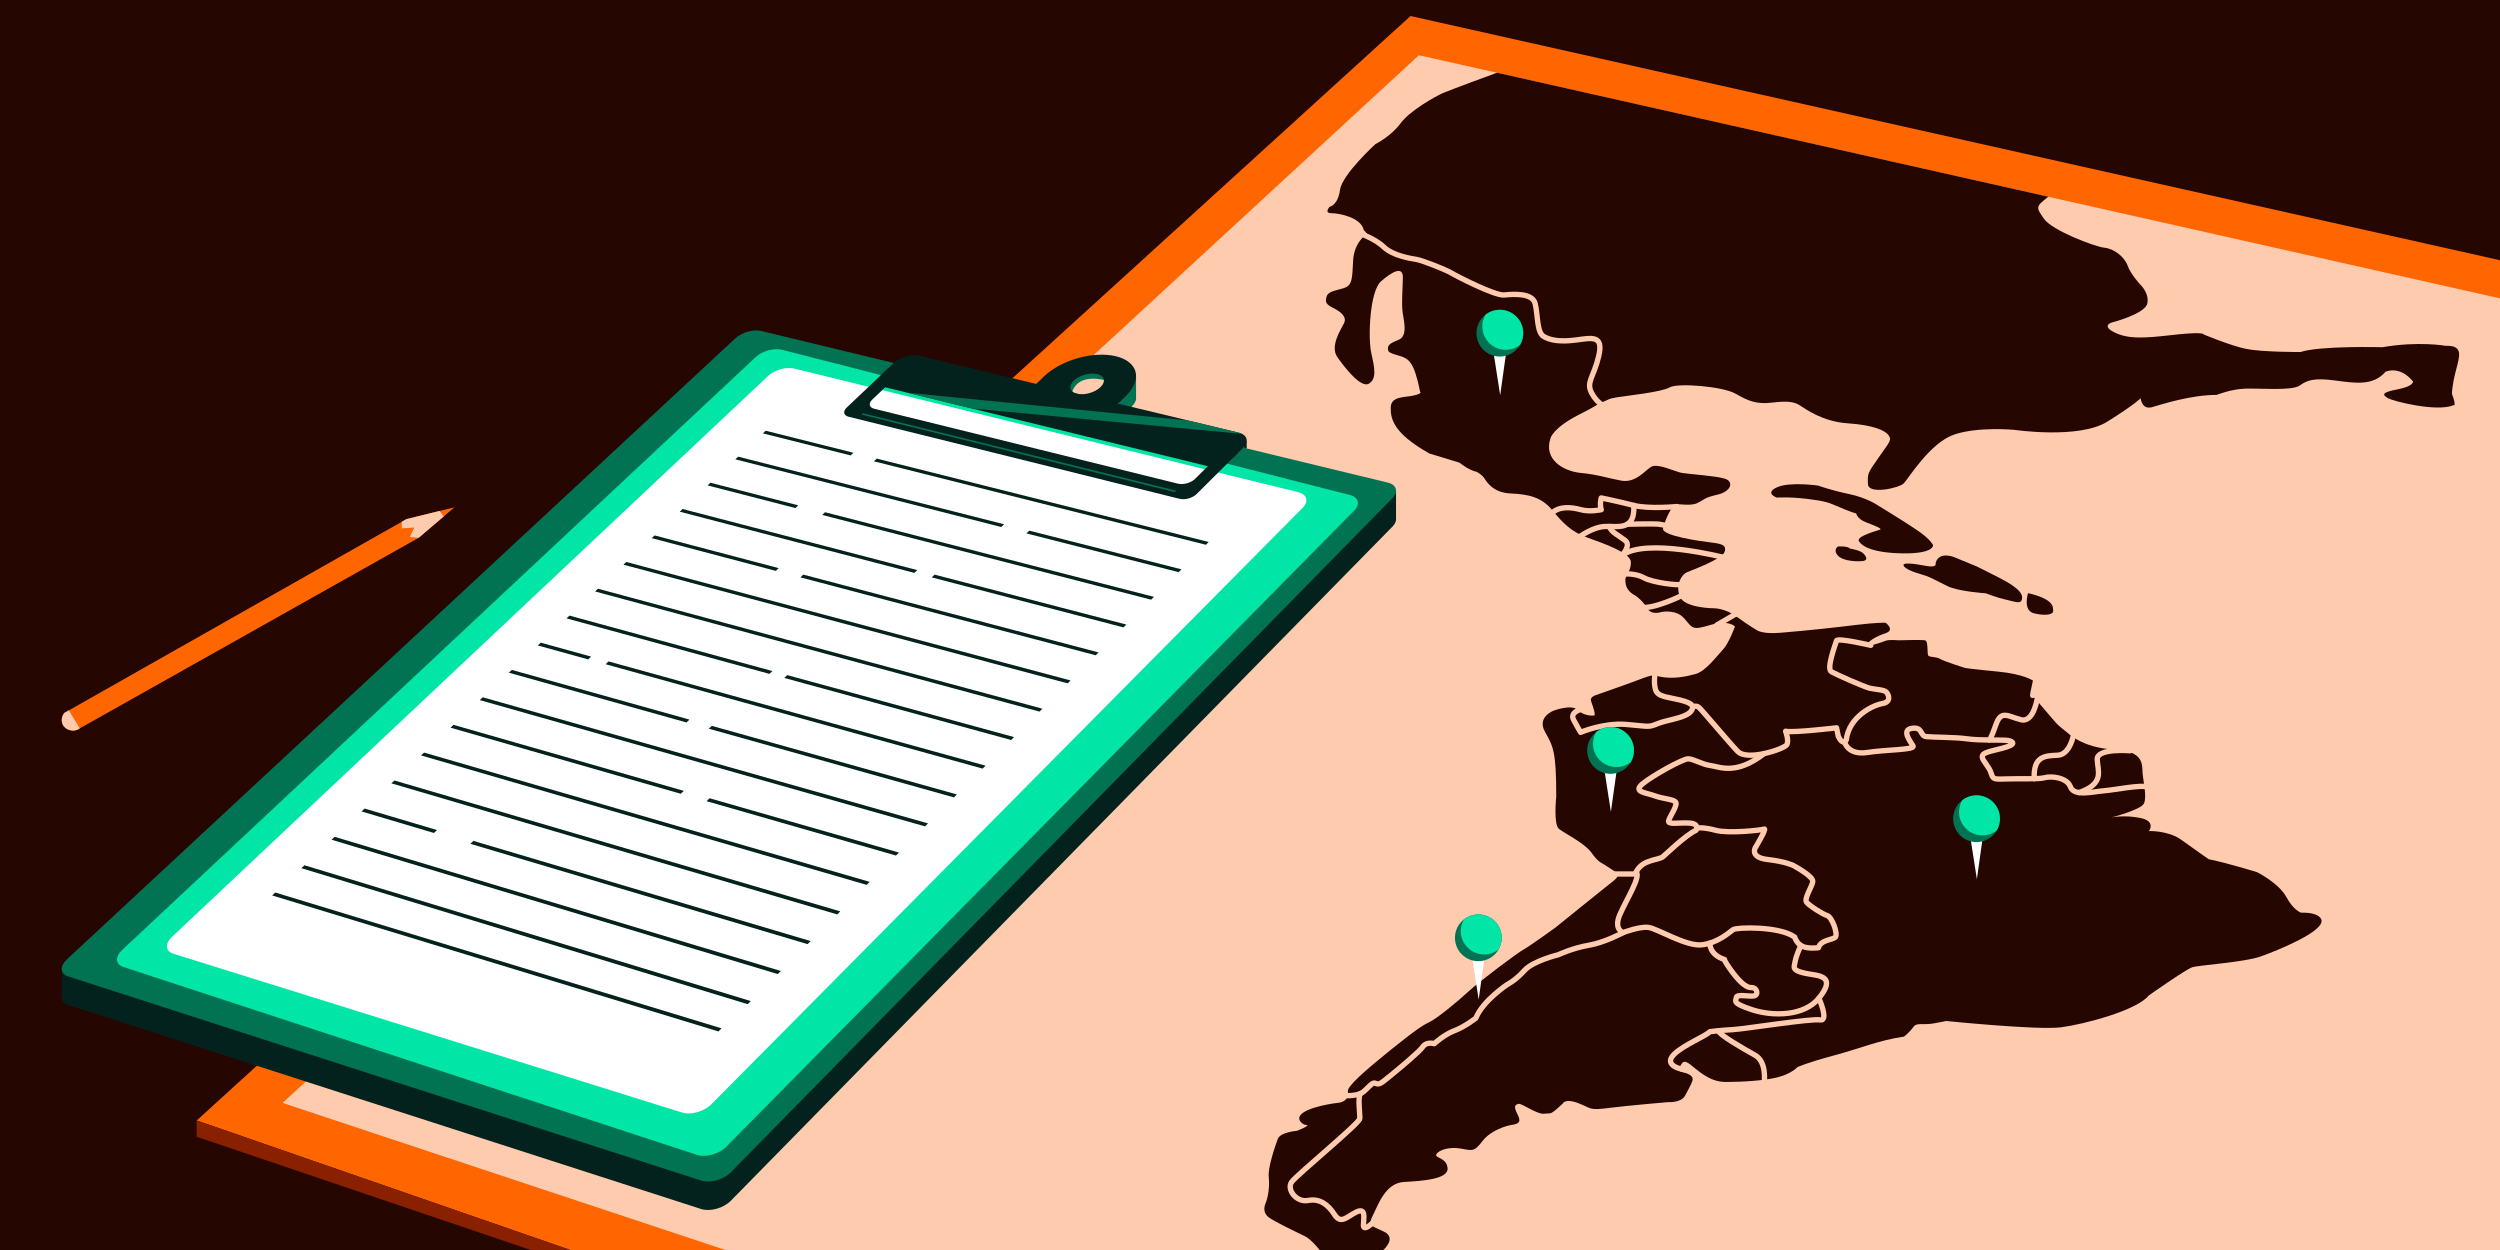 <?xml version="1.0" encoding="UTF-8"?>
<svg xmlns="http://www.w3.org/2000/svg" viewBox="0 0 1868 934">
  <defs>
    <style>
      .cls-1 {
        fill: none;
        stroke: #ffcbae;
        stroke-linecap: round;
        stroke-linejoin: round;
        stroke-width: 4px;
      }

      .cls-2 {
        fill: #017353;
      }

      .cls-3 {
        fill: #fff;
      }

      .cls-4 {
        fill: #f60;
      }

      .cls-5 {
        fill: #260600;
      }

      .cls-6 {
        fill: #01e5a6;
      }

      .cls-7 {
        fill: #ffcbae;
      }

      .cls-8 {
        fill: #892100;
      }

      .cls-9 {
        fill: #04221d;
      }
    </style>
  </defs>
  <g id="Background">
    <rect class="cls-5" y="0" width="1868" height="934"/>
  </g>
  <g id="Illustration">
    <polygon class="cls-4" points="1868 194.45 1053.93 11.97 146.96 837.23 426.14 934 1868 934 1868 194.45"/>
    <polygon class="cls-7" points="1868 222.94 1060.19 41.25 211.15 824.11 542.02 934 1868 934 1868 222.94"/>
    <path class="cls-9" d="M523.93,903.39L50.82,750.83c-5.94-1.92-6.28-7.68-.76-12.81l499.38-463.94c4.79-4.45,13.53-6.92,19.43-5.49l468.06,113.28c6.62,1.6,8.18,6.84,3.47,11.65l-494.27,503.63c-5.48,5.59-15.49,8.39-22.2,6.23Z"/>
    <polygon class="cls-9" points="1043.12 366.72 1043.12 389.01 1029.91 382.94 1043.12 366.72"/>
    <polygon class="cls-8" points="146.96 837.23 146.96 849.39 396.63 934 426.14 934 146.96 837.23"/>
    <polygon class="cls-9" points="46.14 745.15 46.14 724.64 66.32 733.02 52.32 743.17 46.14 745.15"/>
    <path class="cls-2" d="M848.87,281.31v16.74c0,3.53-6.37,9.76-9.79,8.9l-3.66-5.36,5.09-15.48,8.36-4.8Z"/>
    <path class="cls-2" d="M824.83,283.97s-18.55-5.42-23.6,8.52-6.99-13.38-6.99-13.38l21.56-5.57,15.11,2.96-.85,7.34-5.23.12Z"/>
    <path class="cls-5" d="M1118.49,54.36s-35.15,12.91-40.32,15.17-24.56,12.93-31.67,22.62-18.75,15.51-18.75,15.51c0,0-24.89,22.62-26.5,34.26s-7.76,12.61-7.76,12.61c0,0-4.41,4.76,1.33,4.76s22.31,3.19,24.23,12.75c0,0,1.59,1.43,2.39,2.55,0,0-9.56,6.06-10.36,19.76s-.32,18.97-7.33,21.04-11.63,2.55-12.59,6.38-.8,5.42,4.94,8.29,10.52,6.69,8.13,11.48-10.68,17.21-4.94,25.34,17.69,23.43,23.59,19.76,4.3-11.48,1.75-22.79-1.28-46.22,7.33-53.71,16.42-11.48,16.26-2.71-1.12,19.6-.16,26.14,3.98,17.69-3.19,20.4-7.97,4.62-7.81,6.53-.32,2.87,7.65,5.1,11.79,4.3,16.42,27.25c0,0,2.07,1.12-4.94,2.71s-16.89.32-17.05,9.08,2.55,19.44,29.01,34.27c0,0,12.91,3.83,22.47,6.85,0,0,6.69,5.58,12.91,6.85,0,0,3.83,2.23,5.26,4.3s6.06,11.16,19.6,11.79,23.27,2.55,31.4,12.43,14.34,16.26,26.3,20.56,32.19,11.32,32.51,18.17-4.3,10.04-4.14,13.55.48,8.13,7.97,11.95c0,0,5.1,3.51,8.29,9.08s10.68,2.87,10.68,2.87c0,0,11-2.39,17.21,4.94s5.74,8.81,19.44,4.72,18.33,1.17,18.33,1.17c0,0-4.62,12.75-9.24,17.53s-12.59,15.94-20.4,18.01-16.89,3.98-27.41,1.75c0,0-2.39-2.3-10.84,1s-36.66,13.19-36.66,13.19c0,0-3.98,1.28-3.03,4.14s3.83,10.52,2.39,10.84-7.81.32-12.43-4.14-17.69.48-17.69.48c0,0-12.91,4.62-6.69,15.78s8.45,14.5,8.45,48.61c0,0-2.23,20.72,2.07,24.07s18.97,10.52,24.07,17.53,6.53,7.17,9.72,9.08,8.45,5.58,8.45,5.58c0,0,4.3,2.07-1.28,6.38s-43.35,34.9-43.35,34.9c0,0-19.48,14.1-24,16.55s-33.13,23.91-40.85,31.06-23.15,19.95-28.8,22.78-10.16,5.46-29.55,21.08-33.13,27.67-32.19,31.25-1.32,7.91-7.34,8.47-32.38,4.89-28.61,13.18c0,0,1.69,3.2,5.08,3.39s-7.15,4.33-7.15,4.33c0,0-12.42.94-14.31,6.02s-7.53,21.27-6.78,28.42-.38,14.87-2.26,19.39-1.13,7.91,1.88,10.54,21.65,11.67,26.92,14.12,11.48,10.53,11.48,10.53h47.62s10.35-9.03.38-13.73-12.24-4.14-8.09-12.42,9.41-23.91,23.15-24.66,33.32-2.07,32.56-10.35-10.35-7.34-8.28-10.54,9.98-5.65,18.82-3.95,9.6,1.88,15.62-5.84,17.13-11.29,22.21-12.05,6.78-2.26,3.76-8.09-1.69-6.78.75-7.53,13.93,8.09,19.39,7.34,3.58,1.88,13.74-7.53c0,0,1.69-4.33,12.05-.19s7.72,5.27,22.78,3.39,44.05-4.33,44.05-4.33c0,0,9.6.75,12.61-4.89s4.33-8.09,5.27-10.54.75-5.27-8.66-7.34c0,0-1.51-2.82-.19-4.33s1.69-5.46,7.53-.94,14.12,12.99,26.35,12.99,28.99-.94,39.15-3.58,14.49-7.53,14.49-7.53c0,0,7.34-3.39,27.11-8.66s33.88-11.48,52.52-14.12c0,0,4.33-3.39,6.96-7.15s6.96-1.13,15.81-2.82l8.85-1.69s68.33,6.96,85.65,4.71,56.66-12.61,65.51-23.72c0,0,27.48-19.39,32.38-21.08s38.96-3.76,51.2-8.09,47.62-18.64,45.55-27.29c0,0-.75-5.84-15.25-5.46,0,0-5.46-1.51-11.11-11.86s-21.84-18.45-21.84-18.45c0,0-24.66-7.53-35.95-9.6,0,0-10.73-7.34-20.52-14.49s-24.28-6.59-24.28-6.59c0,0,5.65-7.34-6.4-9.79s-21.65-.38-21.65-.38c0,0,21.84-5.65,24.28-10.35s-.38-16.19-.94-22.4,1.88-16.94-21.65-18.07-34.64-12.61-34.64-12.61c0,0-6.77-5.22-8.39-7.2s-15.3-17.63-16.01-18.89c0,0-4.32,1.8-3.24-3.42s1.98-9.36,1.98-9.36c0,0-7.02-4.86-25.91-6.66s-24.65-2.7-24.65-2.7c0,0-16.55-5.22-18.89-6.84s-7.38-1.08-8.64-2.34.18-10.98-2.52-11.52-19.97,0-19.97,0c0,0-7.02-.72-9.54.36s-14.04,5.04-13.68,2.88,5.76-5.94,13.5-8.46.18-7.92.18-7.92c0,0-6.84-.24-22.31,1.68s-39.43,4.44-46.88,4.98-19.33,2.52-26.35-.72c0,0-7.2-4.14-15.65-10.44s-16.91-6.3-16.91-6.3c0,0-22.49,0-25.73-9s1.62-16.37,5.58-17.99,25.91-9.72,27.89-14.94-2.16-6.3-9.9-7.2-37.07-5.04-35.99-10.44,6.12-16.73,9.18-17.81,11.34,1.44,16.91-1.44,4.68-3.78,14.76-6.12,12.24-9.72,5.4-11.88-27.17-3.42-32.21-4.32-18.17-7.56-23.03-4.5-11.7,12.24-22.31,10.26-17.27-4.5-30.23-5.76-28.07-10.08-22.49-26.09c0,0,1.8-7.56,21.23-17.45s10.62-6.66,17.09-9.18,3.96-2.52,11.34-3.78,32.93-3.78,39.23-7.38,39.95-.72,49.3,4.68,15.65,8.1,27.35,6.66,16.73-.54,20.87,2.16,16.91,12.06,35.63,13.32,27.89,5.22,30.41,8.82,1.44,4.32-7.2,16.55-8.46,12.24-8.1,20.15,23.39,2.88,26.81-.72,19.61-30.23,37.43-36.35,44.81-3.6,44.81-3.6c0,0,48.58,7.2,69.82-6.12s24.83-17.45,24.83-17.45c0,0,.9,8.82,8.46,6.66s28.97-9.18,48.4-9.18c0,0,10.62-4.32,21.41-4.68s34.91,1.8,40.67-2.34,10.98-5.76,26.09-3.78,28.61,4.32,37.97-6.48c0,0,10.44-5.04,20.51,7.2,0,0,.9,3.6-11.52,5.94s-11.16,4.14-7.38,6.48,36.53,10.62,49.12,5.4c0,0,2.7,1.44-1.08-8.46,0,0-.18-5.04,2.7-16.55s6.48-19.79-7.56-19.43c0,0-20.33-3.6-47.14,1.08,0,0-46.78-1.26-61.18,3.6,0,0-29.15.08-40.85-2.39s-31.49-10.75-31.49-10.75c0,0,.72-1.98-17.81-.18s-35.09,4.86-47.5-.72-3.06-8.1-3.06-8.1c0,0,24.65-6.3,26.27-14.22s-5.58-14.4-5.58-14.4c0,0-6.84-7.38-9.18-13.86s-10.08-12.6-17.27-13.32-39.23-12.96-45.17-21.59-6.6-8.9,3.27-16.51l-412.09-92.69Z"/>
    <path class="cls-5" d="M1358.68,362.86s-21.47-3.13-30.99,1.28,0,7.68,0,7.68c0,0,10.95-1,29.14,1.85,0,0,7.11.85,12.08,2.99s14.64,6.26,18.05,6.97c0,0,.57,3.98,7.11,6.54s12.51,4.83,10.8,5.54-18.2,4.98-15.92,8.67,9.95,8.81,33.12,9.1,22.32-6.11,22.32-6.11c0,0-1.71-4.26-11.52-10.95s-29.43-18.62-29.43-18.62c0,0-8.25-5.83-21.89-8.67s-22.89-6.26-22.89-6.26Z"/>
    <path class="cls-5" d="M1382.42,409.91s7.39,1.16,9.81,3.56,3.55,5.11,0,5.68-14.93.43-18.91-3.98,0-6.82,0-6.82c0,0,6.97-.57,9.1,1.56Z"/>
    <path class="cls-5" d="M1460.89,416.59s-11.94-5.4-14.64,4.12c0,0,1.71,3.84-7.11,2.13s-19.33-3.11-16.35.44,12.79,5.68,16.63,7.1,7.25,3.41,15.64,7.53,28.72,5.4,28.72,5.4c0,0,7.82,3.13,15.35,4.83s11.52,3.7,11.8-1.56-9.24-10.8-16.92-14.78-16.92-8.53-16.92-8.53l-16.21-6.68Z"/>
    <path class="cls-5" d="M1515.34,443.18s-4.12,12.94,4.41,15.07,14.5,1,14.36-1.71,1.28-8.67-18.77-13.36Z"/>
    <path class="cls-1" d="M1015.54,174.26s11.5,3.72,18.43,10.31,20.29,8.62,24.51,9.3,21.81,7.61,25.7,9.97,32.8,17.24,39.73,16.57,21.13-1.69,23.16,6.42,1.18,21.47,6.26,24.51,12.51,4.23,24.34,2.7,20.63-3.89,16.91,12-9.72,19.44-5.24,27.73,10.14,9.97,10.14,9.97"/>
    <path class="cls-1" d="M1253.07,378.49s-21.13,2.03-32.29-.85-24.34-5.58-24.34-5.58c0,0-1.35,4.56,0,8.79,0,0-8.28,1.86-15.22,0s-16.06-3.04-21.98,2.87"/>
    <path class="cls-1" d="M1180.2,401.14s9.81-7.44,19.27-7.78,22.39,3.45,21.3-15.72"/>
    <path class="cls-1" d="M1215.96,391.69s20.09-.48,23.75,0,7.1,1.67,7.1,1.67"/>
    <path class="cls-1" d="M1288.74,416.7s-59.68-15.38-76.92-1.52c0,0,7.1-7.61,2.7-11.16s-11.32-6.76-11.91-10.65"/>
    <path class="cls-1" d="M1213.68,428.87s8.45-.68,14.71,2.87,25.53,5.92,28.06,4.9"/>
    <path class="cls-1" d="M1256.45,445.1s-21.13,10.48-30.94,8.62"/>
    <line class="cls-1" x1="1298.38" y1="457.95" x2="1282.82" y2="467"/>
    <path class="cls-1" d="M1181.05,530.13s-8.28,2.03-5.24,7.78,5.24,9.3,5.24,9.3c0,0,16.74-7.27,33.98-5.92s16.06,2.54,23.84-.68,25.53-4.4,25.87-12.17c0,0,1.18-2.87-9.47-5.41s-16.57-2.37-18.26-7.78-.17-13.36-.17-13.36"/>
    <path class="cls-1" d="M1397.85,482.18s-24.92-5.81-25.6-3.44-7.78,20.96-3.89,23.16,24.51,11.33,28.74,12.34,10.82,1.01,12.51,3.04,3.72,7.27-3.21,8.45-24.85,9.64-26.88,27.22c0,0-2.54,4.56-5.92-2.7l-1.35-6.42s-32.63,3.89-38.04,2.54c0,0,2.7,7.1.85,10.14s-29.42,12.51-36.69,4.9-26.54-30.77-28.91-32.8-4.73-.17-4.73-.17"/>
    <path class="cls-1" d="M1206.41,653.04h15.55s1.18-4.4,5.92-7.44,12.34-3.72,14.37-5.24,17.08-16.4,25.02-19.95c0,0,3.04-4.9-4.9-5.41s-16.57,1.52-15.55-1.86,7.27-12,5.07-14.03-9.3-2.2-15.72-4.56-16.23-2.7-8.96-8.79,30.09-18.77,34.15-18.77,10.31,4.23,16.91,5.07,18.82,7.45,39.93-8.99"/>
    <path class="cls-1" d="M1222.51,651.64c3.77,3.17-6.98,20-12.05,31.49s2.37,13.69,2.37,13.69c0,0,11.83-4.56,18.6-3.89s28.4,14.54,40.41,13.02,20.46-9.47,23.16-11.33,34.66-2.7,45.98,5.58c0,0,1.04,3.86,4.56,6.26,4.23,2.87,13.19,1.69,13.19,1.69,1.86-6.09,10.65-5.75,12.68-7.95s-2.37-14.88-6.09-16.06-13.19-7.27-15.38-9.91,3.89-11.39,4.56-15.45-14.71-12.17-14.71-12.17c0,0-5.75-2.87-19.1-4.4s-9.13-8.79-9.13-8.79c0,0,8.96-14.88,6.62-13.95s-26.91,3.47-36.21.93-14.15-1.75-14.15-1.75"/>
    <path class="cls-1" d="M1277.61,704.69s-.7,8.54,10.96,12.26c0,0-.68.34,4.4,7.44s10.99,13.69,15.55,13.52,5.75,5.75,1.86,6.26-12.85-1.52-13.02,1.18-3.72,4.06,11.83,9.13,38.88,4.9,49.87-8.62,3.38-15.55,0-16.74-19.44-1.86-18.43-7.1.85-6.09,4.9-15.55"/>
    <path class="cls-1" d="M1258.6,799.31s-17.01-2.53-7.56-11.7c7.21-6.99,24.04-13.69,26.56-16.74,0,0,7.42-1.01,16.89-1.52s58.49-8.45,65.43-7.27-.85-16.23-.85-16.23"/>
    <path class="cls-1" d="M1318.19,809.42s2.34-15.89-6.79-20.96-27.2-15.48-27.38-18.31"/>
    <path class="cls-1" d="M1212.83,696.83s-13.69,7.44-25.7,9.47-22.82,7.1-22.82,7.1c0,0-18.93,4.56-25.36,11.83s-12.85,10.48-12.85,10.48c0,0-18.26,12.17-23.33,25.02,0,0-8.28,6.5-16.06,9.42s-15.05,9.68-15.05,9.68c0,0-5.75-1.69-8.45,2.2s-16.91,15.72-24.18,21.64-8.45,7.1-11.33,5.75-6.59,5.58-10.99,7.61-12.68,1.69-12.68,1.69"/>
    <path class="cls-1" d="M1026.36,913.06s-7.78,7.78-7.61,2.37,2.03-13.36-5.24-9.81-11.5,9.47-16.4,1.86-11.16-12.17-19.78-10.48-16.23-8.28-12.17-13.86,50.72-43.79,50.89-47.34-1.75-17.17.68-18.77"/>
    <path class="cls-1" d="M1378.15,554.23s2.35,10.29,17.03,8.03,35.95-1.88,34.26-4.89-9.22-12.05-.75-13.18,5.46,5.65,10.73,6.21,21.65.38,30.68,1.69,27.29.57,30.49,1.23,7.15,2.72-4.33,5.74-17.88,3.39-13.93,9.41,4.33,5.84,5.65,9.79,1.69,4.14,11.48,3.76,23.91.38,28.42-.94,16.56-.38,19.2,6.96,17.32,3.39,25.04,2.82,28.61-4.89,32.38-2.64"/>
    <path class="cls-1" d="M1591.51,560.95s-24.66-2.07-24.47,6.4,6.11,17.96-13.61,24.89"/>
    <path class="cls-1" d="M1549.53,548.15s-2.45,15.75-12.05,16.16-18.26.62-17.51,17.55"/>
    <path class="cls-1" d="M1522.62,519.72s-2.45,20.52-12.42,18.07-14.95-7.64-18.87,3.76-5.04,11.39-5.04,11.39"/>
    <path class="cls-2" d="M523.93,882.11L50.83,729.55c-5.94-1.92-6.28-7.68-.76-12.81l499.38-463.94c4.79-4.45,13.53-6.92,19.43-5.49l468.06,113.28c6.62,1.6,8.18,6.84,3.47,11.65l-494.27,503.63c-5.48,5.59-15.49,8.39-22.2,6.23Z"/>
    <path class="cls-6" d="M520.77,862.92l-428.56-140.38c-5.98-1.89-6.39-7.61-.93-12.71l473.35-442.99c4.8-4.48,13.57-6.96,19.52-5.51l424.37,108.53c6.58,1.6,8.1,6.84,3.36,11.64l-469.1,475.25c-5.43,5.5-15.35,8.29-22.01,6.18Z"/>
    <path class="cls-3" d="M509.63,831.29l-380.07-118.64c-6.01-1.88-6.47-7.57-1.05-12.65l445.38-419.07c4.82-4.51,13.63-7,19.6-5.53l376.58,92.37c6.55,1.61,8.03,6.85,3.26,11.66l-441.82,445.72c-5.39,5.44-15.24,8.21-21.87,6.14Z"/>
    <polygon class="cls-9" points="901.06 407.06 652.98 344.68 655.08 342.67 903.14 404.97 901.06 407.06"/>
    <polygon class="cls-9" points="635.57 340.3 570.02 323.81 572.12 321.84 637.67 338.3 635.57 340.3"/>
    <polygon class="cls-9" points="880.66 427.51 766.98 398.58 769.08 396.51 882.75 425.41 880.66 427.51"/>
    <polygon class="cls-9" points="748.14 393.78 549.43 343.21 551.55 341.22 750.24 391.73 748.14 393.78"/>
    <polygon class="cls-9" points="860.13 448.09 614.34 384.77 616.46 382.74 862.24 445.98 860.13 448.09"/>
    <polygon class="cls-9" points="594.34 379.62 528.73 362.72 530.85 360.71 596.46 377.59 594.34 379.62"/>
    <polygon class="cls-9" points="839.48 468.8 696.19 431.44 698.32 429.36 841.6 466.67 839.48 468.8"/>
    <polygon class="cls-9" points="683.22 428.06 507.89 382.34 510.03 380.33 685.35 425.98 683.22 428.06"/>
    <polygon class="cls-9" points="818.7 489.63 598.06 431.41 600.2 429.35 820.83 487.49 818.7 489.63"/>
    <polygon class="cls-9" points="579.67 426.56 486.94 402.09 489.09 400.06 581.82 424.5 579.67 426.56"/>
    <polygon class="cls-9" points="797.78 510.6 465.85 421.95 468.02 419.91 799.93 508.45 797.78 510.6"/>
    <polygon class="cls-9" points="776.73 531.71 444.64 441.94 446.82 439.89 778.89 529.54 776.73 531.71"/>
    <polygon class="cls-9" points="755.55 552.94 586.01 506.56 588.2 504.44 757.72 550.76 755.55 552.94"/>
    <polygon class="cls-9" points="574.91 503.52 423.3 462.05 425.49 459.98 577.09 501.41 574.91 503.52"/>
    <polygon class="cls-9" points="734.23 574.31 452.53 496.32 454.73 494.22 736.42 572.12 734.23 574.31"/>
    <polygon class="cls-9" points="439.5 492.71 401.82 482.28 404.03 480.2 441.7 490.62 439.5 492.71"/>
    <polygon class="cls-9" points="712.78 595.82 529.62 544.5 531.83 542.36 714.98 593.61 712.78 595.82"/>
    <polygon class="cls-9" points="512.92 539.82 380.22 502.64 382.43 500.55 515.14 537.68 512.92 539.82"/>
    <polygon class="cls-9" points="691.19 617.47 358.48 523.12 360.71 521.01 693.4 615.25 691.19 617.47"/>
    <polygon class="cls-9" points="669.46 639.26 527.96 598.64 530.2 596.46 671.69 637.02 669.46 639.26"/>
    <polygon class="cls-9" points="508.67 593.11 336.61 543.72 338.85 541.61 510.91 590.93 508.67 593.11"/>
    <polygon class="cls-9" points="647.59 661.18 314.6 564.46 316.86 562.33 649.83 658.93 647.59 661.18"/>
    <polygon class="cls-9" points="625.57 683.25 292.45 585.32 294.73 583.18 627.83 680.98 625.57 683.25"/>
    <polygon class="cls-9" points="603.42 705.46 351.45 630.5 353.73 628.31 605.69 703.18 603.42 705.46"/>
    <polygon class="cls-9" points="324.24 622.4 270.17 606.32 272.46 604.16 326.53 620.23 324.24 622.4"/>
    <polygon class="cls-9" points="581.12 727.82 247.75 627.44 250.05 625.27 583.41 725.52 581.12 727.82"/>
    <polygon class="cls-9" points="558.67 750.32 225.18 648.7 227.5 646.52 560.98 748.01 558.67 750.32"/>
    <path class="cls-9" d="M928.75,334.68l-7.55,7.51c-4.75,4.73-13.91,7.31-20.35,5.74l-174.86-42.75-47.91-11.71-15.8-3.86c-6.07-1.48-7.11-6.41-2.33-10.95l7.61-7.21c4.77-4.51,13.62-7.01,19.68-5.55l200.85,48.36h.01l37.67,9.07c.89.23,1.68.52,2.37.88,4.21,2.13,4.64,6.45.61,10.47Z"/>
    <path class="cls-9" d="M848.48,277.86c-1.38-5.39-6.46-9.72-14.87-11.71-16.77-3.97-40.82,2.82-53.55,15.11l-17.09,16.5c-3.4,3.28-2.56,6.84,1.87,7.92l44.99,10.95c4.48,1.09,10.93-.73,14.32-4.04l17.06-16.66c6.36-6.21,8.67-12.67,7.27-18.07ZM804.72,294.19c-5.51-1.33-6.59-5.7-2.4-9.75,4.18-4.05,12.03-6.27,17.54-4.95,5.53,1.32,6.63,5.68,2.45,9.74-4.18,4.07-12.06,6.29-17.59,4.96Z"/>
    <path class="cls-9" d="M914.9,335.99l-21.99,21.85c-2.98,2.96-8.66,4.56-12.68,3.57l-227.04-56c-3.8-.94-4.44-4.01-1.44-6.86l22.15-21.03-10.15-2.46-29.88,28.32-1.2,1.14c-3.01,2.85-2.38,5.93,1.41,6.87h0s247.34,61.33,247.34,61.33h0c4.03,1,9.72-.61,12.71-3.58l1.19-1.19,29.65-29.52-10.07-2.44Z"/>
    <path class="cls-2" d="M928.14,324.21l-202.15-19.03-47.91-11.71,210.01,20.79h.01l37.67,9.07c.89.23,1.68.52,2.37.88Z"/>
    <polygon class="cls-2" points="877.88 367.73 643.9 309.82 644.94 308.84 878.91 366.7 877.88 367.73"/>
    <polygon class="cls-9" points="931.54 329.12 931.54 335.09 928.96 334.46 929.45 332.32 931.54 329.12"/>
    <polygon class="cls-9" points="536.84 770.7 203.35 669.07 205.66 666.89 539.14 768.38 536.84 770.7"/>
    <g>
      <path class="cls-4" d="M339.54,379.07l-8.03,6.84-18.7,15.94-251.22,141.25-4.15,2.33c-4.44,1.39-8.99-.61-10.63-4.2-1.22-2.67-.72-5.96,1.21-8.5l3.42-1.94,248.79-140.94h.01s3.46-1.97,3.46-1.97l24.76-6.09,11.08-2.72Z"/>
      <path class="cls-7" d="M59.59,544.22l-2.15,1.21c-4.44,1.39-8.99-.61-10.63-4.2-1.22-2.67-.72-5.96,1.21-8.5l3.42-1.94,8.15,13.43Z"/>
      <polygon class="cls-7" points="331.51 385.91 312.81 401.85 306.32 401.19 309.58 394.12 300.23 394.8 300.23 389.85 300.24 389.84 303.7 387.88 328.46 381.79 331.51 385.91"/>
    </g>
    <polygon class="cls-3" points="1116.23 265.11 1120.93 295.3 1125.16 265.11 1116.23 265.11"/>
    <g>
      <path class="cls-2" d="M1138.17,248.94c0,3.18-.85,6.16-2.35,8.73-3.01,5.24-8.66,8.75-15.14,8.75-9.65,0-17.47-7.83-17.47-17.48,0-5.59,2.62-10.58,6.72-13.76,2.97-2.32,6.69-3.71,10.75-3.71,9.66,0,17.48,7.82,17.48,17.47Z"/>
      <path class="cls-6" d="M1138.17,248.94c0,3.18-.85,6.16-2.35,8.73-2.97,2.33-6.71,3.71-10.76,3.71-9.65,0-17.47-7.82-17.47-17.47,0-3.18.85-6.16,2.35-8.74,2.97-2.32,6.69-3.71,10.75-3.71,9.66,0,17.48,7.82,17.48,17.47Z"/>
    </g>
    <polygon class="cls-3" points="1198.96 576.41 1203.66 606.59 1207.89 576.41 1198.96 576.41"/>
    <polygon class="cls-3" points="1472.42 626.78 1477.13 656.96 1481.35 626.78 1472.42 626.78"/>
    <polygon class="cls-3" points="1100.15 716.68 1104.86 746.87 1109.08 716.68 1100.15 716.68"/>
    <g>
      <path class="cls-2" d="M1220.9,560.72c0,3.18-.85,6.16-2.35,8.73-3.01,5.24-8.66,8.75-15.14,8.75-9.65,0-17.47-7.83-17.47-17.48,0-5.59,2.62-10.58,6.72-13.76,2.97-2.32,6.69-3.71,10.75-3.71,9.66,0,17.48,7.82,17.48,17.47Z"/>
      <path class="cls-6" d="M1220.9,560.72c0,3.18-.85,6.16-2.35,8.73-2.97,2.33-6.71,3.71-10.76,3.71-9.65,0-17.47-7.82-17.47-17.47,0-3.18.85-6.16,2.35-8.74,2.97-2.32,6.69-3.71,10.75-3.71,9.66,0,17.48,7.82,17.48,17.47Z"/>
    </g>
    <g>
      <path class="cls-2" d="M1494.36,611.75c0,3.18-.85,6.16-2.35,8.73-3.01,5.24-8.66,8.75-15.14,8.75-9.65,0-17.47-7.83-17.47-17.48,0-5.59,2.62-10.58,6.72-13.76,2.97-2.32,6.69-3.71,10.75-3.71,9.66,0,17.48,7.82,17.48,17.47Z"/>
      <path class="cls-6" d="M1494.36,611.75c0,3.18-.85,6.16-2.35,8.73-2.97,2.33-6.71,3.71-10.76,3.71-9.65,0-17.47-7.82-17.47-17.47,0-3.18.85-6.16,2.35-8.74,2.97-2.32,6.69-3.71,10.75-3.71,9.66,0,17.48,7.82,17.48,17.47Z"/>
    </g>
    <g>
      <path class="cls-2" d="M1122.09,700.72c0,3.18-.85,6.16-2.35,8.73-3.01,5.24-8.66,8.75-15.14,8.75-9.65,0-17.47-7.83-17.47-17.48,0-5.59,2.62-10.58,6.72-13.76,2.97-2.32,6.69-3.71,10.75-3.71,9.66,0,17.48,7.82,17.48,17.47Z"/>
      <path class="cls-6" d="M1122.09,700.72c0,3.18-.85,6.16-2.35,8.73-2.97,2.33-6.71,3.71-10.76,3.71-9.65,0-17.47-7.82-17.47-17.47,0-3.18.85-6.16,2.35-8.74,2.97-2.32,6.69-3.71,10.75-3.71,9.66,0,17.48,7.82,17.48,17.47Z"/>
    </g>
  </g>
</svg>